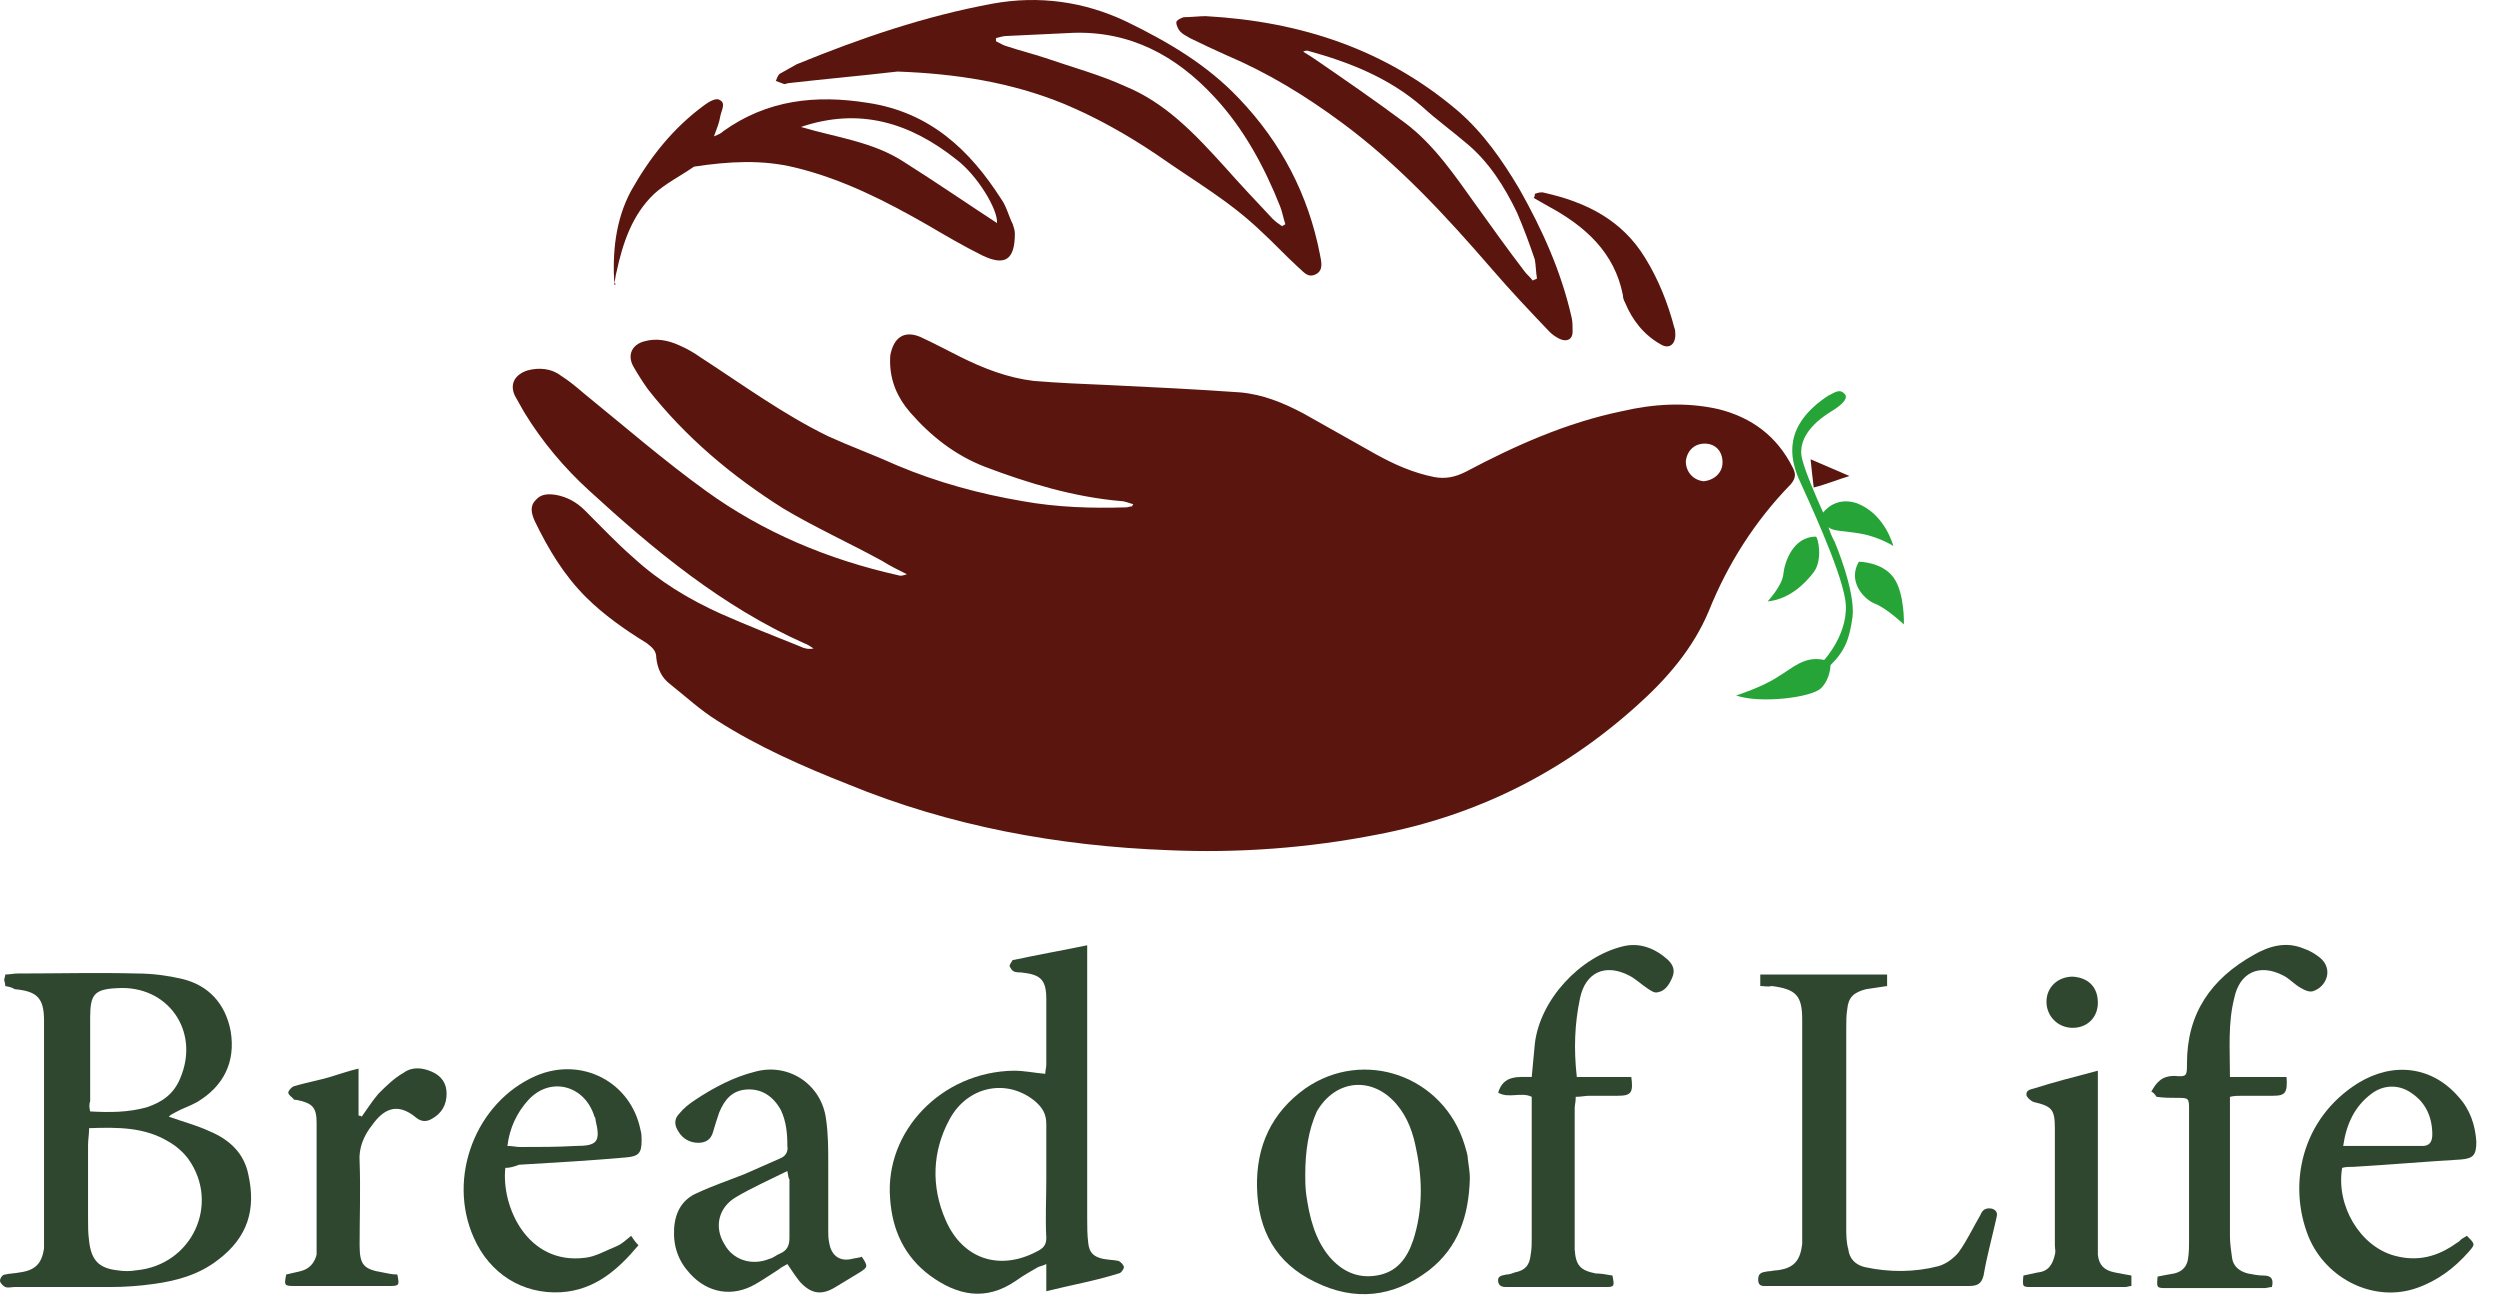 <?xml version="1.0" encoding="UTF-8"?> <svg xmlns="http://www.w3.org/2000/svg" width="90" height="47" viewBox="0 0 90 47" fill="none"> <path d="M40.8 18.152C40.649 18.115 40.498 18.039 40.347 18.039C38.648 17.889 37.025 17.4 35.44 16.798C34.383 16.384 33.515 15.707 32.761 14.841C32.308 14.315 32.043 13.713 32.043 12.998C32.043 12.885 32.043 12.772 32.081 12.659C32.232 12.095 32.609 11.906 33.138 12.132C33.629 12.358 34.119 12.621 34.572 12.847C35.403 13.261 36.27 13.6 37.214 13.713C38.12 13.788 39.026 13.825 39.932 13.863C41.517 13.938 43.064 14.014 44.649 14.126C45.48 14.202 46.197 14.503 46.914 14.879C47.782 15.368 48.65 15.857 49.518 16.346C50.197 16.723 50.877 17.023 51.632 17.174C52.047 17.249 52.387 17.174 52.764 16.986C54.538 16.045 56.387 15.217 58.388 14.804C59.52 14.54 60.69 14.465 61.86 14.728C63.068 15.029 63.974 15.707 64.54 16.835C64.653 17.061 64.653 17.212 64.464 17.437C63.181 18.754 62.2 20.297 61.52 21.99C60.954 23.345 60.011 24.436 58.916 25.414C56.236 27.822 53.141 29.364 49.594 30.042C47.103 30.531 44.574 30.719 42.045 30.606C38.082 30.456 34.195 29.741 30.534 28.236C28.911 27.596 27.288 26.881 25.816 25.941C25.212 25.564 24.684 25.075 24.117 24.624C23.816 24.398 23.665 24.059 23.627 23.683C23.627 23.42 23.476 23.307 23.287 23.156C22.494 22.667 21.74 22.14 21.098 21.501C20.305 20.711 19.739 19.77 19.249 18.754C19.135 18.491 19.06 18.227 19.286 18.002C19.475 17.776 19.739 17.776 20.003 17.814C20.419 17.889 20.758 18.077 21.06 18.378C21.627 18.942 22.193 19.544 22.797 20.071C23.74 20.936 24.797 21.576 25.967 22.103C26.91 22.517 27.854 22.893 28.797 23.269C28.948 23.345 29.099 23.382 29.288 23.345C29.175 23.269 29.062 23.194 28.948 23.156C26.005 21.84 23.551 19.808 21.211 17.663C20.305 16.835 19.513 15.895 18.871 14.841C18.758 14.653 18.645 14.427 18.532 14.239C18.343 13.825 18.532 13.487 18.985 13.336C19.4 13.223 19.853 13.261 20.192 13.524C20.494 13.713 20.758 13.938 21.023 14.164C22.457 15.33 23.891 16.572 25.401 17.663C27.477 19.168 29.817 20.146 32.345 20.711C32.421 20.748 32.534 20.711 32.647 20.673C32.345 20.523 32.043 20.372 31.741 20.184C30.571 19.544 29.326 18.98 28.194 18.303C26.344 17.136 24.684 15.744 23.325 14.014C23.136 13.75 22.947 13.449 22.797 13.186C22.57 12.772 22.759 12.396 23.212 12.283C23.627 12.17 24.042 12.245 24.457 12.433C24.721 12.546 24.985 12.697 25.25 12.885C26.759 13.863 28.194 14.916 29.817 15.707C30.647 16.083 31.477 16.384 32.308 16.76C33.742 17.362 35.252 17.776 36.799 18.039C38.044 18.265 39.29 18.303 40.535 18.265C40.611 18.265 40.686 18.227 40.762 18.227C40.762 18.19 40.762 18.19 40.8 18.152ZM62.011 16.647C62.011 16.233 61.747 15.97 61.369 15.97C60.992 15.97 60.728 16.233 60.69 16.61C60.69 16.986 60.954 17.287 61.332 17.325C61.709 17.287 62.011 17.023 62.011 16.647Z" fill="#5A160E"></path> <path d="M0.189 35.497C0.189 35.384 0.151 35.309 0.151 35.272C0.151 35.234 0.189 35.159 0.189 35.083C0.34 35.083 0.491 35.046 0.642 35.046C2.076 35.046 3.51 35.008 4.944 35.046C5.473 35.046 6.039 35.121 6.529 35.234C7.511 35.46 8.115 36.137 8.303 37.115C8.492 38.244 8.039 39.109 7.096 39.674C6.831 39.824 6.567 39.899 6.303 40.05C6.228 40.088 6.152 40.125 6.077 40.2C6.605 40.389 7.058 40.501 7.548 40.727C8.266 41.028 8.794 41.517 8.945 42.307C9.209 43.511 8.945 44.527 7.85 45.355C7.171 45.882 6.378 46.108 5.548 46.22C5.02 46.296 4.491 46.333 3.963 46.333C2.831 46.333 1.698 46.333 0.528 46.333C0.415 46.333 0.302 46.371 0.189 46.333C0.113 46.296 0 46.183 0 46.108C0 46.032 0.075 45.882 0.189 45.882C0.34 45.844 0.528 45.844 0.717 45.806C1.283 45.731 1.51 45.468 1.585 44.941C1.585 44.791 1.585 44.64 1.585 44.49C1.585 41.931 1.585 39.41 1.585 36.852C1.585 36.814 1.585 36.777 1.585 36.739C1.585 35.911 1.321 35.685 0.528 35.61C0.415 35.535 0.34 35.535 0.189 35.497ZM3.208 40.614C3.208 40.84 3.17 41.028 3.17 41.216C3.17 42.119 3.17 42.985 3.17 43.888C3.17 44.151 3.17 44.414 3.208 44.678C3.284 45.355 3.548 45.656 4.227 45.731C4.454 45.769 4.68 45.769 4.907 45.731C6.907 45.543 7.926 43.361 6.794 41.743C6.605 41.48 6.341 41.254 6.077 41.103C5.208 40.577 4.265 40.577 3.208 40.614ZM3.246 40.012C3.963 40.05 4.605 40.05 5.284 39.862C5.85 39.674 6.265 39.373 6.492 38.808C7.209 37.115 6.039 35.46 4.227 35.573C3.397 35.61 3.246 35.798 3.246 36.626C3.246 37.642 3.246 38.62 3.246 39.636C3.208 39.749 3.208 39.862 3.246 40.012Z" fill="#2F472F"></path> <path d="M32.308 2.576C31.024 2.726 29.741 2.839 28.42 2.989C28.345 2.989 28.307 3.027 28.231 3.027C28.118 2.989 28.043 2.952 27.929 2.914C27.967 2.839 28.005 2.688 28.08 2.651C28.269 2.538 28.496 2.425 28.684 2.312C30.987 1.372 33.289 0.581 35.742 0.13C37.403 -0.171 39.026 0.055 40.535 0.77C42.007 1.484 43.442 2.312 44.612 3.554C46.121 5.134 47.103 7.015 47.518 9.16C47.556 9.386 47.669 9.724 47.367 9.875C47.065 10.025 46.914 9.762 46.725 9.611C46.272 9.197 45.857 8.746 45.404 8.332C44.272 7.241 42.951 6.489 41.668 5.585C40.611 4.871 39.479 4.231 38.309 3.742C36.384 2.952 34.383 2.651 32.308 2.576ZM35.855 1.372C35.855 1.409 35.855 1.447 35.855 1.484C36.006 1.56 36.12 1.635 36.27 1.673C36.723 1.823 37.176 1.936 37.629 2.086C38.611 2.425 39.592 2.688 40.498 3.102C41.97 3.704 43.026 4.833 44.083 5.999C44.649 6.639 45.253 7.279 45.819 7.881C45.933 7.994 46.046 8.069 46.159 8.144C46.197 8.106 46.235 8.106 46.272 8.069C46.197 7.843 46.159 7.617 46.084 7.429C45.517 5.999 44.763 4.607 43.706 3.479C42.347 2.011 40.686 1.108 38.611 1.183C37.818 1.221 37.025 1.259 36.233 1.296C36.12 1.296 36.006 1.334 35.855 1.372Z" fill="#5A160E"></path> <path d="M37.667 46.484C37.667 46.183 37.667 45.844 37.667 45.505C37.516 45.581 37.441 45.581 37.365 45.618C37.101 45.769 36.837 45.919 36.572 46.108C35.478 46.86 34.459 46.634 33.478 45.919C32.572 45.242 32.119 44.302 32.043 43.135C31.855 40.727 33.893 38.583 36.497 38.545C36.874 38.545 37.214 38.62 37.629 38.658C37.629 38.545 37.667 38.432 37.667 38.319C37.667 37.529 37.667 36.777 37.667 35.986C37.667 35.272 37.478 35.083 36.761 35.008C36.686 35.008 36.572 35.008 36.497 34.971C36.422 34.933 36.384 34.858 36.346 34.782C36.346 34.707 36.422 34.632 36.459 34.557H36.497C37.365 34.369 38.233 34.218 39.139 34.03C39.139 34.218 39.139 34.406 39.139 34.557C39.139 37.642 39.139 40.765 39.139 43.85C39.139 44.151 39.139 44.452 39.177 44.753C39.215 45.092 39.365 45.242 39.705 45.317C39.894 45.355 40.083 45.355 40.271 45.393C40.347 45.43 40.46 45.543 40.46 45.618C40.46 45.694 40.347 45.844 40.271 45.844C39.441 46.108 38.573 46.258 37.667 46.484ZM37.667 42.458C37.667 41.781 37.667 41.103 37.667 40.464C37.667 40.088 37.516 39.862 37.252 39.636C36.233 38.808 34.836 39.109 34.195 40.276C33.553 41.442 33.515 42.721 34.044 43.925C34.648 45.317 35.969 45.769 37.327 45.054C37.554 44.941 37.667 44.828 37.667 44.565C37.629 43.85 37.667 43.173 37.667 42.458Z" fill="#2F472F"></path> <path d="M43.404 0.581C46.839 0.77 49.896 1.785 52.5 4.005C53.406 4.795 54.085 5.774 54.689 6.79C55.519 8.257 56.199 9.762 56.576 11.417C56.614 11.568 56.614 11.756 56.614 11.944C56.614 12.207 56.425 12.32 56.161 12.207C56.01 12.132 55.897 12.057 55.783 11.944C55.066 11.192 54.387 10.477 53.708 9.687C52.047 7.768 50.349 5.924 48.31 4.419C46.989 3.441 45.631 2.613 44.121 1.974C43.706 1.785 43.291 1.597 42.838 1.372C42.724 1.296 42.611 1.259 42.498 1.146C42.423 1.071 42.347 0.92 42.347 0.807C42.347 0.732 42.498 0.657 42.611 0.619C42.876 0.619 43.177 0.581 43.404 0.581ZM55.18 10.101C55.217 10.063 55.293 10.063 55.331 10.025C55.293 9.8 55.293 9.574 55.255 9.348C55.066 8.784 54.84 8.182 54.613 7.655C54.16 6.714 53.594 5.811 52.764 5.134C52.236 4.683 51.707 4.306 51.217 3.855C50.009 2.801 48.575 2.237 47.065 1.823C47.027 1.823 46.989 1.823 46.914 1.861C47.103 1.974 47.216 2.049 47.329 2.124C48.424 2.877 49.518 3.629 50.575 4.419C51.632 5.209 52.387 6.338 53.142 7.391C53.708 8.182 54.274 8.972 54.878 9.762C54.953 9.875 55.066 9.95 55.18 10.101Z" fill="#5A160E"></path> <path d="M22.117 10.251C22.042 9.085 22.155 7.918 22.721 6.865C23.4 5.661 24.231 4.607 25.363 3.78C25.514 3.667 25.778 3.516 25.891 3.591C26.156 3.704 25.967 3.968 25.929 4.193C25.891 4.419 25.816 4.607 25.703 4.908C25.891 4.833 25.967 4.795 26.042 4.72C27.628 3.591 29.364 3.403 31.251 3.704C33.478 4.043 34.912 5.397 36.044 7.166C36.233 7.429 36.308 7.768 36.459 8.069C36.497 8.182 36.535 8.295 36.535 8.407C36.535 9.386 36.157 9.574 35.365 9.197C34.685 8.859 34.044 8.483 33.402 8.106C31.892 7.241 30.345 6.451 28.647 6.037C27.439 5.736 26.231 5.811 24.985 5.999C24.495 6.338 23.966 6.601 23.551 6.978C22.759 7.73 22.419 8.746 22.193 9.8C22.155 9.912 22.155 10.063 22.117 10.176C22.193 10.251 22.155 10.251 22.117 10.251ZM28.835 4.57C30.081 4.946 31.439 5.096 32.572 5.849C33.704 6.564 34.799 7.316 35.893 8.031C35.931 7.542 35.176 6.3 34.421 5.736C32.761 4.419 30.949 3.855 28.835 4.57Z" fill="#5A160E"></path> <path d="M63.37 35.497C63.37 35.347 63.37 35.234 63.37 35.084C64.879 35.084 66.389 35.084 67.936 35.084C67.936 35.234 67.936 35.347 67.936 35.497C67.672 35.535 67.446 35.573 67.182 35.61C66.729 35.723 66.54 35.911 66.502 36.325C66.465 36.551 66.465 36.777 66.465 37.04C66.465 39.41 66.465 41.818 66.465 44.189C66.465 44.452 66.465 44.715 66.54 44.979C66.578 45.317 66.804 45.543 67.144 45.618C68.012 45.806 68.918 45.806 69.786 45.581C70.05 45.505 70.314 45.317 70.503 45.092C70.805 44.678 71.031 44.189 71.296 43.737C71.371 43.549 71.484 43.474 71.711 43.511C71.937 43.587 71.9 43.737 71.862 43.888C71.711 44.565 71.522 45.242 71.409 45.919C71.333 46.22 71.182 46.296 70.88 46.296C69.371 46.296 67.861 46.296 66.314 46.296C65.521 46.296 64.691 46.296 63.898 46.296C63.823 46.296 63.709 46.296 63.634 46.296C63.483 46.296 63.294 46.333 63.294 46.07C63.294 45.806 63.445 45.806 63.634 45.769C63.747 45.769 63.86 45.731 63.974 45.731C64.577 45.656 64.804 45.393 64.879 44.791C64.879 44.678 64.879 44.527 64.879 44.414C64.879 41.856 64.879 39.335 64.879 36.777C64.879 36.739 64.879 36.701 64.879 36.701C64.879 35.836 64.653 35.61 63.785 35.497C63.634 35.535 63.521 35.497 63.37 35.497Z" fill="#2F472F"></path> <path d="M52.915 42.42C52.877 43.775 52.5 44.904 51.443 45.731C50.16 46.709 48.763 46.86 47.329 46.145C45.933 45.468 45.291 44.302 45.253 42.759C45.215 41.254 45.782 40.05 46.989 39.185C49.103 37.717 51.971 38.733 52.726 41.216C52.764 41.367 52.84 41.555 52.84 41.705C52.877 41.969 52.915 42.232 52.915 42.42ZM46.989 42.307C46.989 42.458 46.989 42.759 47.027 43.022C47.14 43.812 47.329 44.602 47.858 45.242C48.31 45.769 48.877 46.032 49.556 45.919C50.273 45.806 50.65 45.317 50.877 44.64C51.217 43.587 51.217 42.496 50.99 41.404C50.877 40.802 50.688 40.238 50.273 39.749C49.405 38.733 48.084 38.846 47.405 40.012C47.103 40.69 46.989 41.442 46.989 42.307Z" fill="#2F472F"></path> <path d="M31.024 45.242C31.251 45.581 31.251 45.618 30.949 45.806C30.647 45.995 30.383 46.145 30.081 46.333C29.59 46.634 29.213 46.597 28.797 46.145C28.647 45.957 28.496 45.731 28.345 45.505C28.231 45.581 28.118 45.618 28.043 45.694C27.741 45.882 27.477 46.07 27.212 46.22C26.382 46.709 25.476 46.559 24.835 45.844C24.419 45.393 24.231 44.866 24.268 44.226C24.306 43.624 24.57 43.173 25.099 42.947C25.665 42.684 26.231 42.495 26.797 42.27C27.212 42.082 27.665 41.894 28.08 41.705C28.269 41.63 28.382 41.48 28.345 41.254C28.345 40.802 28.307 40.389 28.118 39.975C27.854 39.486 27.439 39.185 26.873 39.222C26.344 39.26 26.08 39.598 25.891 40.05C25.816 40.276 25.74 40.501 25.665 40.765C25.589 41.028 25.401 41.141 25.137 41.141C24.835 41.141 24.57 40.991 24.419 40.727C24.268 40.501 24.268 40.276 24.457 40.088C24.608 39.899 24.797 39.749 25.023 39.598C25.703 39.147 26.42 38.771 27.175 38.583C28.382 38.244 29.59 39.034 29.741 40.313C29.817 40.84 29.817 41.367 29.817 41.894C29.817 42.684 29.817 43.511 29.817 44.301C29.817 44.452 29.817 44.602 29.854 44.753C29.93 45.205 30.232 45.43 30.685 45.317C30.836 45.28 30.949 45.28 31.024 45.242ZM28.345 42.157C27.665 42.495 27.061 42.759 26.495 43.097C25.854 43.474 25.703 44.189 26.08 44.791C26.382 45.355 27.061 45.581 27.703 45.317C27.854 45.28 27.967 45.167 28.08 45.129C28.345 45.016 28.42 44.828 28.42 44.565C28.42 43.85 28.42 43.173 28.42 42.458C28.382 42.42 28.382 42.345 28.345 42.157Z" fill="#2F472F"></path> <path d="M58.048 45.919C58.123 46.296 58.123 46.333 57.822 46.333C56.651 46.333 55.444 46.333 54.274 46.333C54.123 46.333 53.972 46.333 53.934 46.145C53.896 45.919 54.085 45.919 54.236 45.882C54.349 45.882 54.425 45.844 54.538 45.806C54.915 45.731 55.066 45.543 55.104 45.167C55.142 44.979 55.142 44.753 55.142 44.565C55.142 42.947 55.142 41.291 55.142 39.674C55.142 39.598 55.142 39.561 55.142 39.486C54.764 39.297 54.311 39.561 53.934 39.335C54.123 38.695 54.651 38.771 55.142 38.771C55.179 38.357 55.217 37.981 55.255 37.567C55.444 35.986 56.878 34.444 58.425 34.068C59.029 33.917 59.595 34.143 60.048 34.557C60.237 34.745 60.312 34.933 60.199 35.196C60.086 35.46 59.935 35.685 59.671 35.723C59.558 35.761 59.407 35.648 59.294 35.573C59.067 35.422 58.878 35.234 58.652 35.121C57.784 34.67 57.067 35.008 56.878 35.949C56.689 36.852 56.651 37.755 56.765 38.771C57.444 38.771 58.086 38.771 58.727 38.771C58.803 39.335 58.727 39.448 58.237 39.448C57.897 39.448 57.557 39.448 57.218 39.448C57.067 39.448 56.916 39.486 56.727 39.486C56.727 39.674 56.689 39.786 56.689 39.899C56.689 41.48 56.689 43.06 56.689 44.678C56.689 44.791 56.689 44.866 56.689 44.979C56.727 45.543 56.878 45.731 57.444 45.844C57.633 45.844 57.822 45.882 58.048 45.919Z" fill="#2F472F"></path> <path d="M77.448 39.297C77.636 38.959 77.825 38.733 78.278 38.733C78.731 38.771 78.731 38.733 78.731 38.282C78.731 36.476 79.599 35.234 81.146 34.369C81.675 34.068 82.279 33.88 82.92 34.143C83.147 34.218 83.335 34.331 83.524 34.481C84.015 34.895 83.751 35.535 83.26 35.685C83.147 35.723 82.958 35.648 82.845 35.573C82.618 35.46 82.43 35.234 82.203 35.121C81.335 34.67 80.618 35.008 80.429 35.949C80.203 36.852 80.278 37.755 80.278 38.771C80.995 38.771 81.637 38.771 82.316 38.771C82.354 39.335 82.279 39.448 81.826 39.448C81.448 39.448 81.109 39.448 80.731 39.448C80.58 39.448 80.429 39.448 80.278 39.486C80.278 39.674 80.278 39.824 80.278 39.937C80.278 41.442 80.278 42.947 80.278 44.49C80.278 44.753 80.316 45.016 80.354 45.28C80.391 45.581 80.618 45.769 80.92 45.844C81.109 45.882 81.297 45.919 81.486 45.919C81.75 45.919 81.864 46.032 81.788 46.333C81.713 46.333 81.599 46.371 81.524 46.371C80.354 46.371 79.184 46.371 78.014 46.371C77.636 46.371 77.636 46.371 77.674 45.957C77.863 45.919 78.052 45.882 78.278 45.844C78.58 45.769 78.731 45.581 78.769 45.317C78.806 45.092 78.806 44.866 78.806 44.678C78.806 43.098 78.806 41.517 78.806 39.975C78.806 39.523 78.806 39.523 78.353 39.523C78.127 39.523 77.9 39.523 77.636 39.486C77.561 39.373 77.523 39.335 77.448 39.297Z" fill="#2F472F"></path> <path d="M18.192 42.044C18.041 43.436 18.985 45.543 21.06 45.28C21.438 45.242 21.815 45.016 22.193 44.866C22.381 44.791 22.532 44.64 22.721 44.49C22.797 44.603 22.872 44.715 22.985 44.828C22.23 45.731 21.4 46.446 20.192 46.521C18.796 46.597 17.626 45.844 17.06 44.565C16.078 42.383 17.135 39.674 19.286 38.733C20.947 38.018 22.721 38.959 23.061 40.69C23.098 40.802 23.098 40.953 23.098 41.066C23.098 41.517 22.985 41.63 22.532 41.668C21.249 41.781 19.966 41.856 18.683 41.931C18.494 42.006 18.343 42.044 18.192 42.044ZM18.267 41.254C18.456 41.254 18.569 41.292 18.72 41.292C19.4 41.292 20.079 41.292 20.721 41.254C21.513 41.254 21.627 41.103 21.438 40.313C21.438 40.276 21.438 40.238 21.4 40.2C21.06 39.072 19.815 38.733 19.022 39.598C18.607 40.05 18.343 40.614 18.267 41.254Z" fill="#2F472F"></path> <path d="M84.317 42.044C84.09 43.399 84.958 44.866 86.204 45.205C87.034 45.43 87.751 45.242 88.431 44.753C88.506 44.715 88.544 44.678 88.619 44.603C88.695 44.565 88.733 44.527 88.808 44.49C89.11 44.791 89.11 44.791 88.884 45.054C88.355 45.656 87.751 46.108 86.996 46.371C85.487 46.898 83.751 46.07 83.109 44.527C82.354 42.646 82.845 40.276 84.883 38.996C86.166 38.206 87.563 38.394 88.506 39.486C88.921 39.937 89.11 40.501 89.148 41.103C89.148 41.593 89.034 41.705 88.582 41.743C87.298 41.818 86.015 41.931 84.732 42.006C84.581 42.006 84.43 42.006 84.317 42.044ZM84.355 41.254C85.336 41.254 86.279 41.254 87.223 41.254C87.487 41.254 87.563 41.066 87.563 40.84C87.563 40.238 87.336 39.711 86.846 39.373C86.393 39.034 85.826 39.034 85.374 39.373C84.77 39.824 84.468 40.464 84.355 41.254Z" fill="#2F472F"></path> <path d="M14.304 45.882C14.38 46.258 14.38 46.296 14.04 46.296C12.87 46.296 11.738 46.296 10.568 46.296C10.228 46.296 10.228 46.258 10.304 45.882C10.455 45.844 10.643 45.807 10.794 45.769C11.134 45.694 11.323 45.468 11.398 45.167C11.398 45.092 11.398 45.016 11.398 44.941C11.398 43.436 11.398 41.931 11.398 40.426C11.398 39.862 11.247 39.711 10.681 39.598C10.643 39.598 10.568 39.598 10.568 39.561C10.492 39.486 10.379 39.41 10.379 39.335C10.379 39.26 10.492 39.147 10.568 39.109C11.059 38.959 11.549 38.884 12.002 38.733C12.266 38.658 12.568 38.545 12.908 38.47C12.908 39.072 12.908 39.636 12.908 40.163C12.946 40.163 12.983 40.163 13.021 40.2C13.21 39.937 13.399 39.636 13.625 39.373C13.889 39.109 14.191 38.808 14.531 38.62C14.833 38.394 15.21 38.432 15.55 38.583C15.89 38.733 16.078 38.996 16.078 39.373C16.078 39.787 15.89 40.088 15.55 40.276C15.361 40.389 15.172 40.389 14.984 40.238C14.267 39.636 13.776 39.975 13.399 40.501C13.097 40.878 12.908 41.329 12.946 41.818C12.983 42.834 12.946 43.812 12.946 44.828C12.946 45.543 13.097 45.694 13.776 45.807C13.965 45.844 14.116 45.882 14.304 45.882Z" fill="#2F472F"></path> <path d="M75.523 38.545C75.523 38.733 75.523 38.884 75.523 39.034C75.523 40.915 75.523 42.797 75.523 44.678C75.523 44.828 75.523 45.016 75.523 45.167C75.561 45.543 75.749 45.731 76.127 45.806C76.315 45.844 76.504 45.882 76.731 45.919C76.731 46.032 76.731 46.145 76.731 46.296C76.655 46.296 76.58 46.333 76.504 46.333C75.372 46.333 74.24 46.333 73.145 46.333C72.805 46.333 72.805 46.333 72.843 45.919C73.032 45.882 73.183 45.844 73.371 45.806C73.749 45.769 73.9 45.505 73.975 45.167C74.013 45.054 73.975 44.941 73.975 44.828C73.975 43.436 73.975 42.006 73.975 40.614C73.975 39.937 73.862 39.824 73.221 39.674C73.107 39.636 72.994 39.523 72.956 39.448C72.918 39.26 73.07 39.222 73.221 39.185C73.938 38.959 74.655 38.771 75.523 38.545Z" fill="#2F472F"></path> <path d="M55.255 6.978C55.368 6.94 55.481 6.902 55.595 6.94C57.104 7.279 58.388 7.918 59.218 9.273C59.709 10.063 60.048 10.928 60.275 11.794C60.312 11.869 60.312 11.982 60.312 12.057C60.312 12.396 60.086 12.584 59.784 12.396C59.18 12.057 58.765 11.53 58.501 10.891C58.463 10.815 58.425 10.74 58.425 10.627C58.123 9.085 57.067 8.144 55.746 7.429C55.557 7.316 55.406 7.241 55.217 7.128C55.255 7.053 55.255 7.015 55.255 6.978Z" fill="#5A160E"></path> <path d="M75.523 36.099C75.523 36.626 75.145 37.002 74.617 37.002C74.088 37.002 73.673 36.588 73.673 36.062C73.673 35.535 74.088 35.159 74.617 35.159C75.183 35.196 75.523 35.535 75.523 36.099Z" fill="#2F472F"></path> <path d="M65.181 16.534L66.578 17.136C66.2 17.249 65.747 17.437 65.294 17.55C65.257 17.212 65.219 16.948 65.181 16.534Z" fill="#5A160E"></path> <path d="M66.955 19.206C67.635 19.319 68.163 19.657 68.163 19.657C68.012 19.168 67.635 18.416 66.842 18.115C66.049 17.851 65.634 18.453 65.634 18.453C65.332 17.776 64.993 16.986 64.879 16.534C64.653 15.669 65.559 15.029 65.936 14.804C66.314 14.578 66.578 14.315 66.389 14.164C66.2 13.976 66.012 14.164 65.823 14.239C64.162 15.33 64.464 16.497 64.728 17.174C65.03 17.851 66.238 20.41 66.427 21.576C66.615 22.742 65.672 23.758 65.672 23.758C64.955 23.608 64.577 24.022 64.011 24.36C63.445 24.737 62.502 25.038 62.502 25.038C63.37 25.339 65.219 25.113 65.559 24.774C65.898 24.436 65.898 23.947 65.898 23.947C66.427 23.42 66.578 23.006 66.691 22.216C66.804 21.275 66.049 19.507 66.049 19.507C66.049 19.507 65.936 19.319 65.823 18.98C66.012 19.131 66.276 19.093 66.955 19.206Z" fill="#27A438"></path> <path d="M66.918 20.222C66.918 20.222 67.748 20.222 68.163 20.786C68.578 21.35 68.54 22.479 68.54 22.479C68.54 22.479 67.899 21.877 67.484 21.727C67.106 21.576 66.502 20.936 66.918 20.222Z" fill="#27A438"></path> <path d="M65.37 19.319C65.445 19.319 65.634 20.146 65.294 20.598C64.955 21.049 64.389 21.576 63.634 21.651C63.634 21.651 64.162 21.087 64.2 20.673C64.238 20.259 64.54 19.319 65.37 19.319Z" fill="#27A438"></path> </svg> 